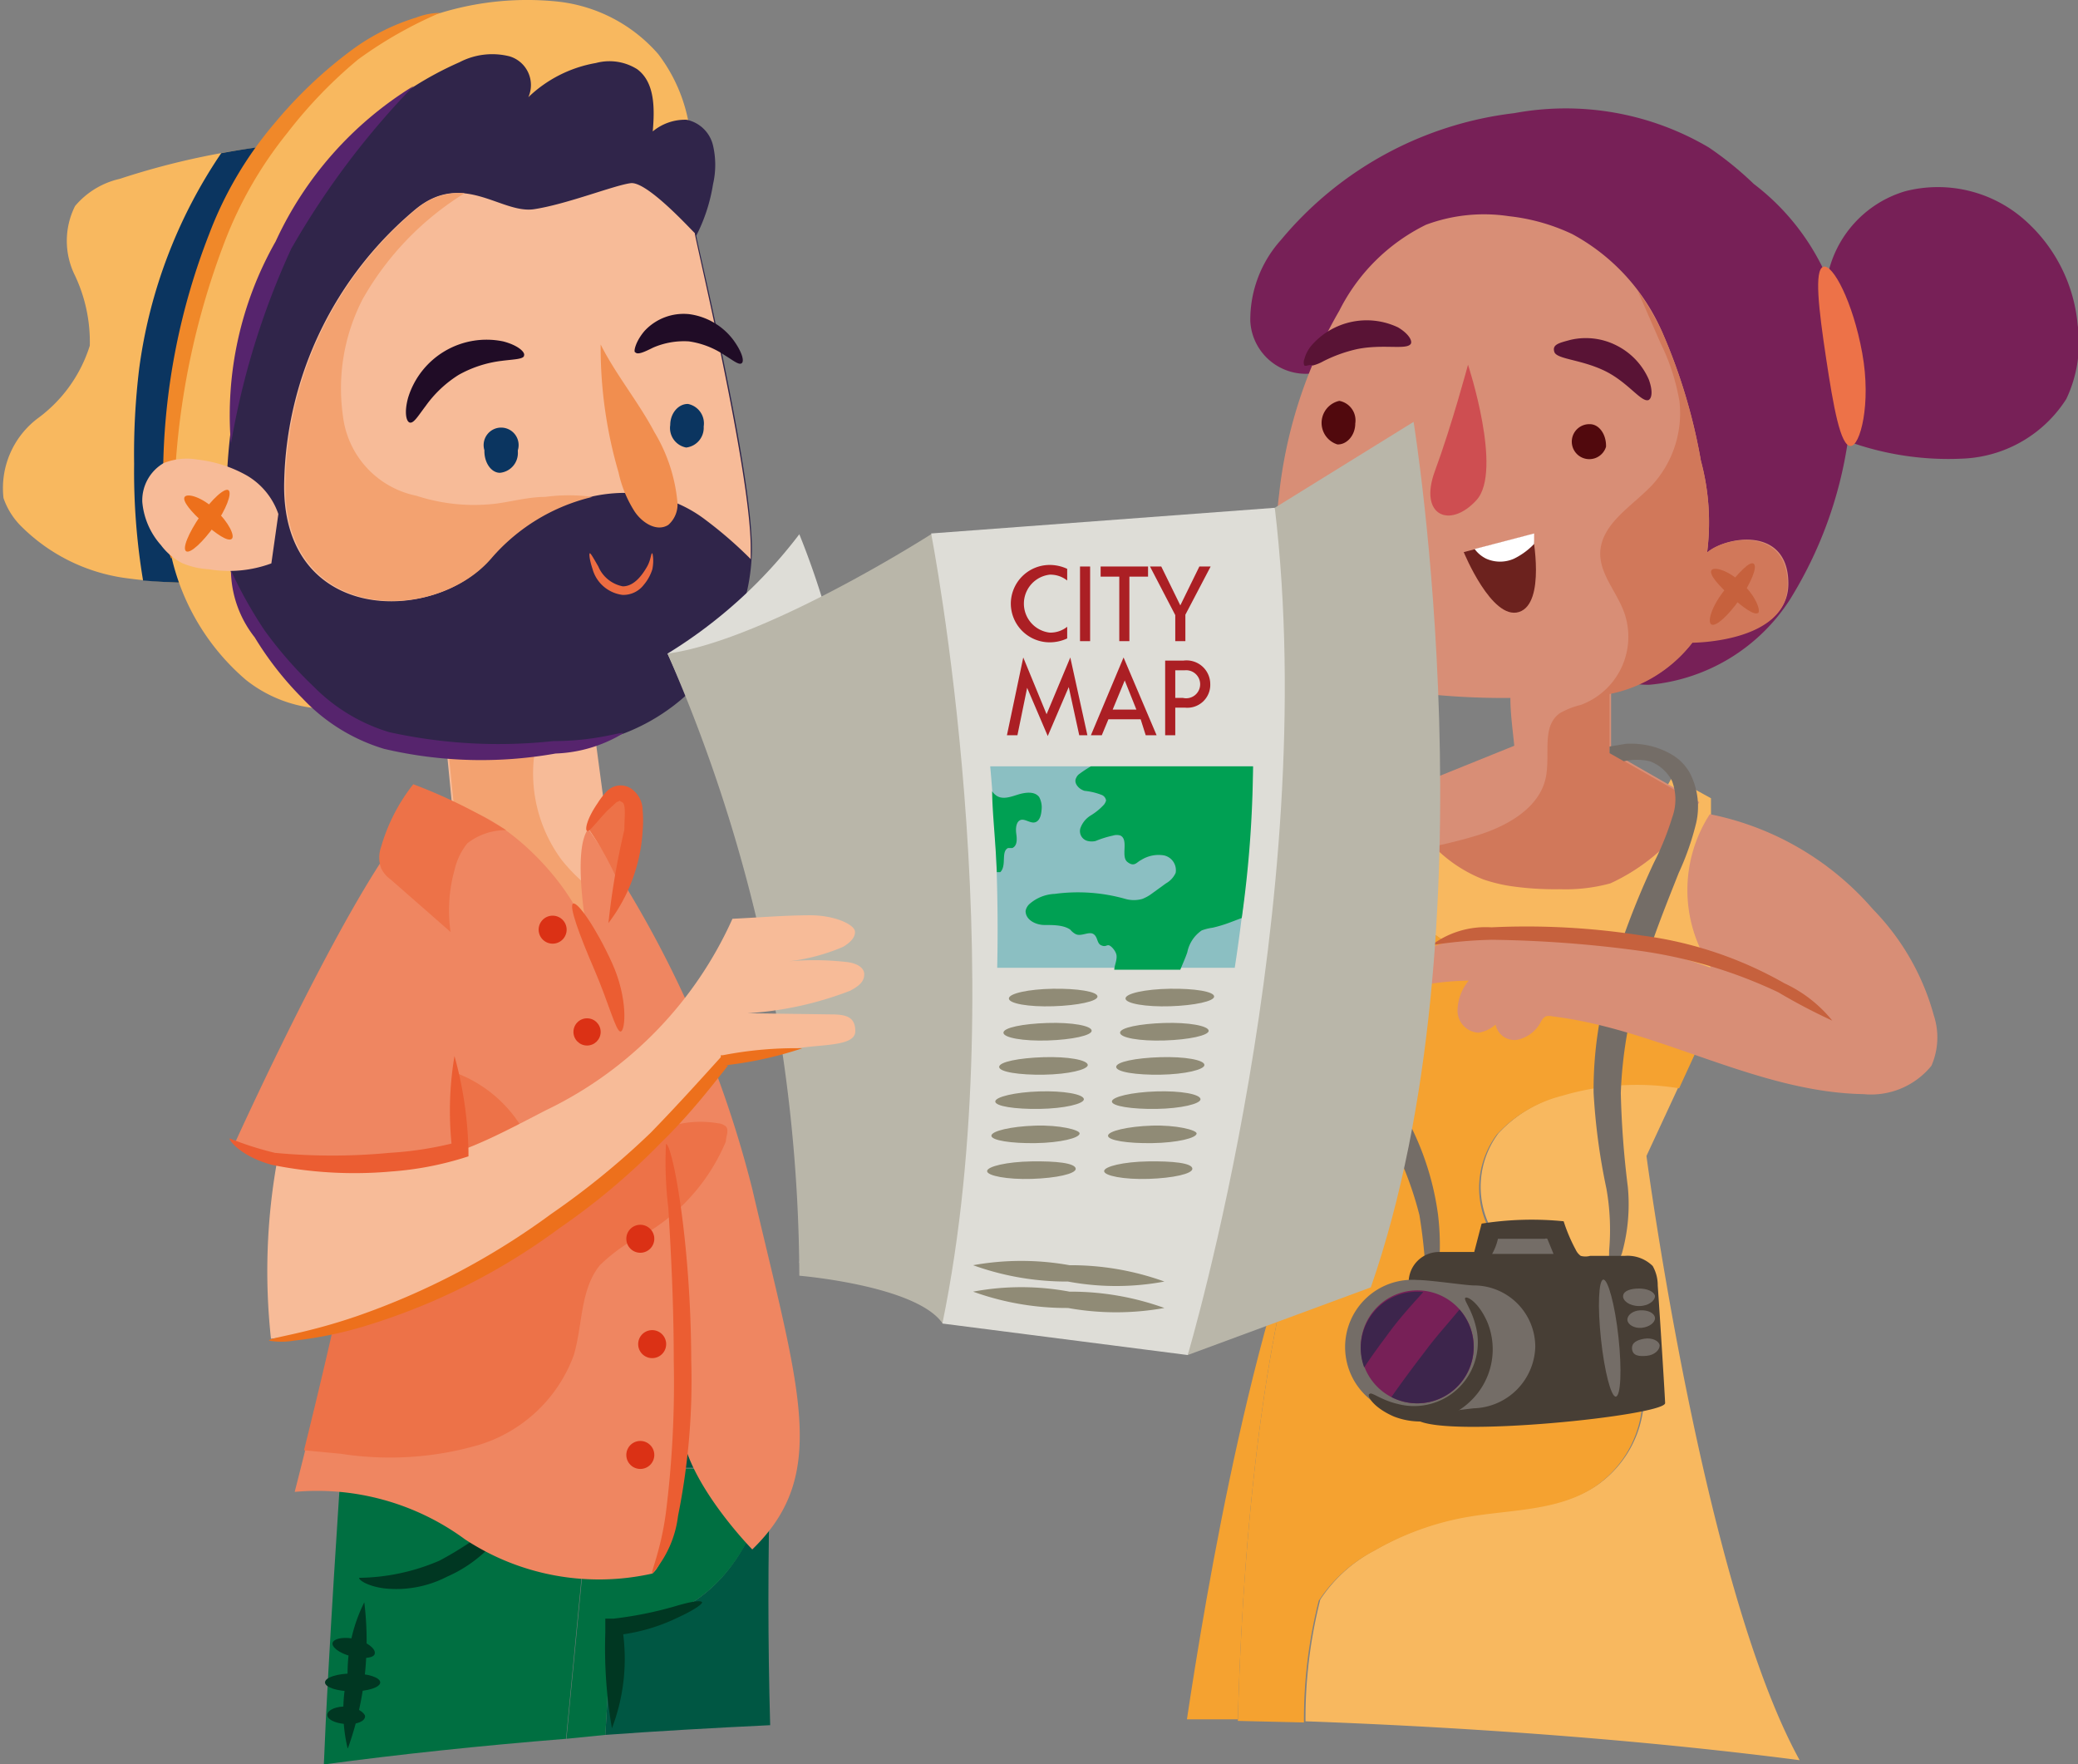 <svg id="分離模式" xmlns="http://www.w3.org/2000/svg" viewBox="0 0 53.45 45.37"><rect x="0" y="0" width="53.45" height="45.37" fill="#808080" stroke="none"/><defs><style>.cls-1{fill:#005743;}.cls-2{fill:#006f41;}.cls-3{fill:#f8b85f;}.cls-4{fill:#f5a230;}.cls-5{fill:#0b3560;}.cls-6{fill:#f7bb98;}.cls-7{fill:#f3a270;}.cls-8{fill:#30254a;}.cls-9{fill:#200c26;}.cls-10{fill:#ed6c41;}.cls-11{fill:#f18e4f;}.cls-12{fill:#56246d;}.cls-13{fill:#f08829;}.cls-14{fill:#ed701c;}.cls-15{fill:none;stroke:#040000;stroke-miterlimit:10;stroke-width:0.08px;}.cls-16{fill:#003722;}.cls-17{fill:#ef8661;}.cls-18{fill:#ed7248;}.cls-19{fill:#eb5d32;}.cls-20{fill:#db3115;}.cls-21{fill:#772057;}.cls-22{fill:#d88e76;}.cls-23{fill:#d1785a;}.cls-24{fill:#591335;}.cls-25{fill:#ce4e51;}.cls-26{fill:#51090d;}.cls-27{fill:#c6613d;}.cls-28{fill:#6c221e;}.cls-29{fill:#fff;}.cls-30{fill:#746d67;}.cls-31{fill:#473e35;}.cls-32{fill:#3d254c;}.cls-33{fill:#deddd7;}.cls-34{fill:#b9b6a9;}.cls-35{fill:#ab1f24;}.cls-36{fill:#8bbfc2;}.cls-37{fill:#00a053;}.cls-38{fill:#908b76;}.cls-39{fill:#040000;}</style></defs><path class="cls-1" d="M273.62,406.33,270.9,403l-1.78,2.51-.11,1.18,4.6,0C273.62,406.58,273.61,406.45,273.62,406.33Z" transform="translate(-253.77 -368.94)"/><path class="cls-1" d="M269.48,410.78s-.05,1.4-.14,2.78c1.37-.1,2.79-.18,4.24-.25-.06-2.15-.06-4.3,0-6.45C273,409.46,271.57,410.67,269.48,410.78Z" transform="translate(-253.77 -368.94)"/><path class="cls-2" d="M273.65,406.71h0v.15C273.62,406.81,273.64,406.76,273.65,406.71Z" transform="translate(-253.77 -368.94)"/><path class="cls-2" d="M269,406.69l-6.46,0s-.33,4.84-.44,7.63c1.93-.26,4-.48,6.23-.66Z" transform="translate(-253.77 -368.94)"/><path class="cls-2" d="M269.34,413.56c.09-1.38.14-2.78.14-2.78,2.09-.11,3.52-1.32,4.13-3.92v-.15l-4.6,0-.67,6.95Z" transform="translate(-253.77 -368.94)"/><path class="cls-3" d="M293.48,394c1.42.23,2.88.17,4.3.35l0-4.88-1-.55a3.38,3.38,0,0,1-3.44,1.85c-2.6-.18-2.72-2.16-2.72-2.16s-.72.81-1.48,1.81a3.59,3.59,0,0,0,.26.92C290,393,291.79,393.78,293.48,394Z" transform="translate(-253.77 -368.94)"/><path class="cls-3" d="M294,397.09a3.44,3.44,0,0,0-1.69,1,2.3,2.3,0,0,0,.1,2.87c.65.71,1.67.93,2.44,1.5a3,3,0,0,1,1.21,2.35,2.82,2.82,0,0,1-1.2,2.32c-.95.65-2.19.6-3.33.8a7.34,7.34,0,0,0-2.38.87,3.81,3.81,0,0,0-1.42,1.28,12.44,12.44,0,0,0-.38,3.13c4.65.17,9,.52,12.71,1-2.48-4.5-3.94-15.54-3.94-15.54l.84-1.81A6.72,6.72,0,0,0,294,397.09Z" transform="translate(-253.77 -368.94)"/><path class="cls-4" d="M288.15,398.09c-2.06,3.91-3.39,12-3.85,15.07l1.31,0C285.69,410.11,286.08,402,288.15,398.09Z" transform="translate(-253.77 -368.94)"/><path class="cls-4" d="M289.08,390.46l-.06.08.06-.08Z" transform="translate(-253.77 -368.94)"/><path class="cls-4" d="M287.31,413.24a12.44,12.44,0,0,1,.38-3.13,3.81,3.81,0,0,1,1.42-1.28,7.34,7.34,0,0,1,2.38-.87c1.14-.2,2.38-.15,3.33-.8a2.82,2.82,0,0,0,1.2-2.32,3,3,0,0,0-1.21-2.35c-.77-.57-1.79-.79-2.44-1.5a2.3,2.3,0,0,1-.1-2.87,3.44,3.44,0,0,1,1.69-1,6.72,6.72,0,0,1,3-.19l.87-1.89v-.62c-1.42-.18-2.88-.12-4.3-.35-1.69-.26-3.47-1.08-4.14-2.66a3.59,3.59,0,0,1-.26-.92l-.06.08-.25.35a1.71,1.71,0,0,1-.11.14l-.22.32a1,1,0,0,0-.11.17l-.19.29L288,392l-.15.27-.11.18-.12.25-.08.17-.09.23a.66.66,0,0,1-.05.15,2.07,2.07,0,0,0,0,.22.43.43,0,0,1,0,.11.71.71,0,0,0,0,.26,3.55,3.55,0,0,0,1.33,1.67l-.58,2.59c-2.07,3.92-2.46,12-2.54,15.1Z" transform="translate(-253.77 -368.94)"/><polygon class="cls-4" points="44.01 25.45 44.01 25.45 44.01 26.08 44.01 25.45"/><path class="cls-3" d="M256.85,373.54a2.11,2.11,0,0,0-1.15.7,2,2,0,0,0,0,1.79,4,4,0,0,1,.38,1.8,3.68,3.68,0,0,1-1.34,1.87,2.25,2.25,0,0,0-.88,2.05,1.89,1.89,0,0,0,.42.69,4.7,4.7,0,0,0,2.74,1.37,14,14,0,0,0,3.1.07l1-11.23A19.46,19.46,0,0,0,256.85,373.54Z" transform="translate(-253.77 -368.94)"/><path class="cls-5" d="M260.08,383.88l1-11.23c-.54.05-1.08.13-1.62.23a12.89,12.89,0,0,0-2.11,5.54,18.2,18.2,0,0,0-.13,2.45,17,17,0,0,0,.23,3A16.12,16.12,0,0,0,260.08,383.88Z" transform="translate(-253.77 -368.94)"/><path class="cls-3" d="M262.1,387.17a3.44,3.44,0,0,1-2-.74,5.89,5.89,0,0,1-1.91-3.13c-.34-3.72.63-8.27,2.56-10.74s3.24-3,4.36-3.29a7.61,7.61,0,0,1,3-.29,4,4,0,0,1,2.59,1.35,4.15,4.15,0,0,1,.79,1.81,4.84,4.84,0,0,1,.09,1.47,7.71,7.71,0,0,1-.49,1.93A30,30,0,0,1,265.3,385c-.8.91-1.77,2.2-3.2,2.2" transform="translate(-253.77 -368.94)"/><polygon class="cls-6" points="11.43 18.69 11.77 22.16 14.73 26.54 15.95 23.76 15.13 17.62 11.43 18.69"/><path class="cls-7" d="M268.22,391.06a3.74,3.74,0,0,1-.61-3.2.85.85,0,0,1,.09-.22,1,1,0,0,1,.31-.25l.93-.54,0-.29-3.7,1.06.35,3.48,2.95,4.37,1.23-2.78-.06-.43A4.44,4.44,0,0,1,268.22,391.06Z" transform="translate(-253.77 -368.94)"/><path class="cls-8" d="M271.68,375a4.4,4.4,0,0,0,.43-1.32,2.21,2.21,0,0,0,0-1,.88.88,0,0,0-.68-.66,1.3,1.3,0,0,0-.87.3c.05-.58.06-1.26-.4-1.6a1.34,1.34,0,0,0-1.06-.16,3.33,3.33,0,0,0-1.74.88.77.77,0,0,0-.48-1.05,1.82,1.82,0,0,0-1.29.15,8.75,8.75,0,0,0-4.11,3.73,14.19,14.19,0,0,0-1.72,5.35,14.81,14.81,0,0,0-.06,4,7.33,7.33,0,0,0,2.47,3.58c1.33,1.09,3.23,1.17,4.94,1.05a9.83,9.83,0,0,0,2.69-.44,5.13,5.13,0,0,0,3.31-4.7C273.13,381.07,271.69,375.16,271.68,375Z" transform="translate(-253.77 -368.94)"/><path class="cls-6" d="M270,373.65c-.42.05-1.64.54-2.49.67s-1.83-1-3.05,0a9.39,9.39,0,0,0-3.38,7c-.1,3.66,3.82,3.7,5.29,2s3.87-2.3,5.56-1a10.62,10.62,0,0,1,1.15,1c0-.09,0-.19,0-.28,0-2-1.43-7.94-1.44-8.11C271.68,375,270.45,373.61,270,373.65Z" transform="translate(-253.77 -368.94)"/><path class="cls-5" d="M267.09,380.56a.51.51,0,0,1-.46.54c-.23,0-.41-.27-.4-.58a.45.45,0,1,1,.86,0Z" transform="translate(-253.77 -368.94)"/><path class="cls-9" d="M267.25,378.08c0,.1-.26.1-.57.14a3,3,0,0,0-1.11.36,3,3,0,0,0-.85.8c-.19.25-.3.44-.4.43s-.16-.26-.05-.65a2.11,2.11,0,0,1,2.44-1.44C267.1,377.82,267.28,378,267.25,378.08Z" transform="translate(-253.77 -368.94)"/><path class="cls-5" d="M271.87,379.91a.51.51,0,0,1-.45.54.51.51,0,0,1-.41-.58c0-.31.22-.55.46-.54A.51.51,0,0,1,271.87,379.91Z" transform="translate(-253.77 -368.94)"/><path class="cls-9" d="M270.11,378c.06.07.22,0,.46-.12a2,2,0,0,1,.92-.16,2.19,2.19,0,0,1,.91.35c.23.14.38.27.45.21s0-.3-.22-.6a1.7,1.7,0,0,0-1.13-.66,1.37,1.37,0,0,0-1.15.43C270.11,377.73,270.06,378,270.11,378Z" transform="translate(-253.77 -368.94)"/><path class="cls-10" d="M270.55,383.17s.05.16,0,.41a1.14,1.14,0,0,1-.22.4.66.66,0,0,1-.55.26.92.92,0,0,1-.77-.67c-.08-.24-.09-.39-.07-.4s.1.13.22.34a.86.86,0,0,0,.63.51c.3,0,.51-.31.62-.5S270.51,383.16,270.55,383.17Z" transform="translate(-253.77 -368.94)"/><path class="cls-11" d="M270.6,380.05c-.4-.76-1-1.49-1.38-2.25a11.47,11.47,0,0,0,.46,3.29,3.08,3.08,0,0,0,.41,1c.19.29.57.54.87.35a.7.7,0,0,0,.23-.63A4.24,4.24,0,0,0,270.6,380.05Z" transform="translate(-253.77 -368.94)"/><path class="cls-7" d="M267.79,381.72c-.48,0-1,.16-1.43.19a4.77,4.77,0,0,1-1.88-.22,2.38,2.38,0,0,1-1.89-2.06,5,5,0,0,1,.51-3,7.6,7.6,0,0,1,2.62-2.72,1.68,1.68,0,0,0-1.23.4,9.39,9.39,0,0,0-3.38,7c-.1,3.66,3.82,3.7,5.29,2a4.93,4.93,0,0,1,2.61-1.59A4.53,4.53,0,0,0,267.79,381.72Z" transform="translate(-253.77 -368.94)"/><path class="cls-12" d="M259.71,380.36a9.05,9.05,0,0,1,1.15-5.21,9.2,9.2,0,0,1,3.55-4,20.88,20.88,0,0,0-3.15,4.19A20,20,0,0,0,259.71,380.36Z" transform="translate(-253.77 -368.94)"/><path class="cls-12" d="M269.8,387.8a3.61,3.61,0,0,1-1.74.52,10.93,10.93,0,0,1-4.41-.12,4.76,4.76,0,0,1-2.1-1.3,8.38,8.38,0,0,1-1.23-1.57,2.83,2.83,0,0,1-.61-1.72,11.33,11.33,0,0,0,.87,1.55,10.35,10.35,0,0,0,1.26,1.44,4.58,4.58,0,0,0,1.94,1.17A13.06,13.06,0,0,0,268,388C269.13,388,269.78,387.74,269.8,387.8Z" transform="translate(-253.77 -368.94)"/><path class="cls-13" d="M265.09,369.27a10.77,10.77,0,0,0-2.11,1.2,11.85,11.85,0,0,0-1.82,1.89,10.33,10.33,0,0,0-1.6,2.77,19.78,19.78,0,0,0-1.27,5.72c-.13,1.51,0,2.45-.12,2.45a1.76,1.76,0,0,1-.13-.65,13.08,13.08,0,0,1-.07-1.82,17.23,17.23,0,0,1,1.18-5.87,9.66,9.66,0,0,1,1.69-2.86,11.38,11.38,0,0,1,2-1.89,5.5,5.5,0,0,1,1.64-.82A1.79,1.79,0,0,1,265.09,369.27Z" transform="translate(-253.77 -368.94)"/><path class="cls-6" d="M260.12,381.17a3.33,3.33,0,0,0-1.27-.41,1.6,1.6,0,0,0-.87.09,1.11,1.11,0,0,0-.55,1,1.92,1.92,0,0,0,.48,1.11,1.58,1.58,0,0,0,.54.46,2,2,0,0,0,.69.16,3.14,3.14,0,0,0,1.61-.15l.18-1.27A1.84,1.84,0,0,0,260.12,381.17Z" transform="translate(-253.77 -368.94)"/><path class="cls-14" d="M259.73,382.8c-.1.08-.4-.13-.72-.41s-.56-.57-.49-.67.44,0,.79.33S259.82,382.73,259.73,382.8Z" transform="translate(-253.77 -368.94)"/><path class="cls-14" d="M258.56,383.12c-.11-.07.06-.47.36-.91s.64-.74.73-.66-.06.49-.36.91S258.67,383.18,258.56,383.12Z" transform="translate(-253.77 -368.94)"/><path class="cls-15" d="M273.65,383.66" transform="translate(-253.77 -368.94)"/><path class="cls-16" d="M271.83,410.15c0,.05-.21.2-.6.38a4.8,4.8,0,0,1-1.65.47l.21-.23v.13a5,5,0,0,1-.28,2.49,12.09,12.09,0,0,1-.17-2.47v-.35h.21a9.63,9.63,0,0,0,1.59-.32C271.54,410.13,271.8,410.09,271.83,410.15Z" transform="translate(-253.77 -368.94)"/><path class="cls-16" d="M266.94,407.94a3.45,3.45,0,0,1-1.67,1.55,2.85,2.85,0,0,1-1.63.3c-.43-.06-.65-.22-.63-.27a5.36,5.36,0,0,0,2.06-.44C266.1,408.54,266.84,407.83,266.94,407.94Z" transform="translate(-253.77 -368.94)"/><path class="cls-16" d="M262.71,413.9a4.16,4.16,0,0,1,0-1.9,4.08,4.08,0,0,1,.43-1.85,8.15,8.15,0,0,1-.42,3.75Z" transform="translate(-253.77 -368.94)"/><path class="cls-16" d="M263.41,411.46c0,.12-.28.16-.6.08s-.53-.25-.48-.36.32-.15.6-.08S263.43,411.34,263.41,411.46Z" transform="translate(-253.77 -368.94)"/><ellipse class="cls-16" cx="9.07" cy="43.27" rx="0.71" ry="0.23"/><path class="cls-16" d="M263.16,413.08c0,.13-.21.22-.5.2s-.49-.13-.47-.25.24-.21.5-.2S263.16,413,263.16,413.08Z" transform="translate(-253.77 -368.94)"/><path class="cls-17" d="M268.9,390.26a28.23,28.23,0,0,1,4.22,9.26c1.21,5.19,2,7.33,0,9.27,0,0-1.72-1.75-1.83-3.15,0,0-.12,3.28-.74,3.77a6.27,6.27,0,0,1-4.82-.88,6.42,6.42,0,0,0-4.38-1.22s1.62-6.27,1.77-8.23c0,0-2.55,0-3.29-.78,0,0,3.17-7,4.66-8.38,1.13-1.06,3.79,1.26,4.38,3C268.87,392.9,268.48,390.82,268.9,390.26Z" transform="translate(-253.77 -368.94)"/><path class="cls-18" d="M266.06,406.11a3.77,3.77,0,0,0,2.47-2.32c.23-.78.16-1.68.67-2.31a4.48,4.48,0,0,1,1.24-.85,5,5,0,0,0,2-2.33c0-.13.09-.29,0-.39a.36.36,0,0,0-.2-.08,2.69,2.69,0,0,0-1.58.21c-.6.29-1.12.8-1.78.83a2.43,2.43,0,0,1-1.77-1.06,3.38,3.38,0,0,0-1.65-1.29v1.94a1.24,1.24,0,0,1-.05.47,1.19,1.19,0,0,1-.42.47,6.21,6.21,0,0,1-2.09,1c-.32,1.78-.95,4.39-1.31,5.84l.95.09A8.22,8.22,0,0,0,266.06,406.11Z" transform="translate(-253.77 -368.94)"/><path class="cls-18" d="M264.4,389.11a4.7,4.7,0,0,0-.83,1.62.8.8,0,0,0,0,.53.73.73,0,0,0,.25.3l1.54,1.35a3.87,3.87,0,0,1,.1-1.59,1.7,1.7,0,0,1,.33-.69,1.61,1.61,0,0,1,1-.34A13.52,13.52,0,0,0,264.4,389.11Z" transform="translate(-253.77 -368.94)"/><path class="cls-18" d="M270,389.59a.38.38,0,0,0-.24-.25.49.49,0,0,0-.46.18,1.48,1.48,0,0,0-.39.74,7.72,7.72,0,0,1,.83,1.53A7.07,7.07,0,0,0,270,390,1.14,1.14,0,0,0,270,389.59Z" transform="translate(-253.77 -368.94)"/><path class="cls-19" d="M269.42,392.68a19.26,19.26,0,0,1,.41-2.4c0-.33.05-.66-.06-.71s0-.05-.14,0l-.25.23c-.29.31-.45.54-.51.51s0-.32.27-.71a1.87,1.87,0,0,1,.24-.31.49.49,0,0,1,.62-.07.68.68,0,0,1,.3.56,3.09,3.09,0,0,1,0,.53A4.33,4.33,0,0,1,269.42,392.68Z" transform="translate(-253.77 -368.94)"/><path class="cls-19" d="M270.55,409.41c-.06,0,.22-.58.35-1.58a26.79,26.79,0,0,0,.2-3.9c0-1.54-.08-2.93-.14-3.93a9.69,9.69,0,0,1-.06-1.64c.16,0,.64,2.46.65,5.57a17.66,17.66,0,0,1-.34,4A2.75,2.75,0,0,1,270.55,409.41Z" transform="translate(-253.77 -368.94)"/><circle class="cls-20" cx="16.47" cy="37.42" r="0.36"/><path class="cls-20" d="M270.9,403.45a.36.36,0,1,1-.71,0,.36.36,0,0,1,.71,0Z" transform="translate(-253.77 -368.94)"/><circle class="cls-20" cx="16.47" cy="31.86" r="0.36"/><path class="cls-20" d="M268.34,392.91a.36.36,0,0,1-.71,0,.36.36,0,1,1,.71,0Z" transform="translate(-253.77 -368.94)"/><circle class="cls-20" cx="15.1" cy="26.54" r="0.35"/><path class="cls-19" d="M269.73,395.47c-.12,0-.3-.73-.68-1.61s-.65-1.62-.54-1.68.58.6,1,1.52S269.86,395.47,269.73,395.47Z" transform="translate(-253.77 -368.94)"/><path class="cls-21" d="M307.21,377.28a4.08,4.08,0,0,0-1.44-2.75,3.37,3.37,0,0,0-3-.67,2.87,2.87,0,0,0-2,2.22,6.05,6.05,0,0,0-1.89-2.41,8.67,8.67,0,0,0-1.16-.94,7.25,7.25,0,0,0-5-.88,9.21,9.21,0,0,0-6,3.26,3.07,3.07,0,0,0-.79,2.09,1.43,1.43,0,0,0,1.53,1.35c-.23,6.43,7.63,8.06,8.75,8a4.81,4.81,0,0,0,3.6-2.19,10.63,10.63,0,0,0,1.49-4.07,7.59,7.59,0,0,0,3.05.44,3.32,3.32,0,0,0,2.57-1.53A3.37,3.37,0,0,0,307.21,377.28Z" transform="translate(-253.77 -368.94)"/><path class="cls-18" d="M301.37,380.41c-.26,0-.44-1-.63-2.26s-.31-2.27-.07-2.35.76.9,1,2.22S301.61,380.42,301.37,380.41Z" transform="translate(-253.77 -368.94)"/><path class="cls-22" d="M297.68,383.15a6.09,6.09,0,0,0-.16-2.36,14.48,14.48,0,0,0-1-3.32,5.23,5.23,0,0,0-2.31-2.51,5.08,5.08,0,0,0-1.63-.46,4.28,4.28,0,0,0-2.13.22,4.92,4.92,0,0,0-2.23,2.21,12,12,0,0,0-1.55,4.73,6.78,6.78,0,0,0,.17,2.62,3.45,3.45,0,0,0,1.57,2,4.59,4.59,0,0,0,1.71.47,19,19,0,0,0,2.5.14c0,.41.06.82.1,1.23l-3.07,1.24a4.75,4.75,0,0,0,2.28,2.17,5.4,5.4,0,0,0,2,.25,4.37,4.37,0,0,0,1.3-.15,5,5,0,0,0,2.25-2.06l-2.27-1.3s0-.91,0-1.51a3.56,3.56,0,0,0,2.11-1.32s2.45,0,2.45-1.49S298.17,382.73,297.68,383.15Z" transform="translate(-253.77 -368.94)"/><path class="cls-23" d="M297.3,385.47s2.45,0,2.45-1.49-1.58-1.25-2.07-.83a6.09,6.09,0,0,0-.16-2.36,14.48,14.48,0,0,0-1-3.32,7.05,7.05,0,0,0-.63-1.06l.59,1.35a5.45,5.45,0,0,1,.49,1.51,2.74,2.74,0,0,1-.69,2.13c-.52.56-1.33,1-1.35,1.77,0,.57.44,1,.63,1.56a1.87,1.87,0,0,1-1.13,2.34,2,2,0,0,0-.55.22c-.45.34-.24,1-.34,1.6-.14.82-1,1.3-1.79,1.54-.36.11-.73.2-1.1.28a3.63,3.63,0,0,0,1.28.85,4.1,4.1,0,0,0,.77.18,8,8,0,0,0,1.19.07,4.37,4.37,0,0,0,1.3-.15,5,5,0,0,0,2.25-2.06l-.08-.05-2.19-1.25s0-.91,0-1.51A3.56,3.56,0,0,0,297.3,385.47Z" transform="translate(-253.77 -368.94)"/><path class="cls-24" d="M290.06,377.78c-.1.17-.71,0-1.39.14a3.71,3.71,0,0,0-.86.31,1.16,1.16,0,0,1-.27.11.25.25,0,0,0-.14,0,.1.1,0,0,1-.08,0,.21.21,0,0,1,0-.16.9.9,0,0,1,.18-.35,1.88,1.88,0,0,1,2.23-.47C290,377.52,290.1,377.7,290.06,377.78Z" transform="translate(-253.77 -368.94)"/><path class="cls-24" d="M296.17,379.23c-.19.06-.53-.47-1.14-.76s-1.22-.29-1.28-.48.12-.23.42-.31a1.74,1.74,0,0,1,1.19.15,1.77,1.77,0,0,1,.82.87C296.29,379,296.26,379.19,296.17,379.23Z" transform="translate(-253.77 -368.94)"/><path class="cls-25" d="M291.53,378.32s.9,2.73.22,3.48-1.5.41-1.07-.75S291.53,378.32,291.53,378.32Z" transform="translate(-253.77 -368.94)"/><path class="cls-26" d="M288.63,379.83c0,.31-.22.55-.46.54a.58.58,0,0,1,.05-1.12A.51.51,0,0,1,288.63,379.83Z" transform="translate(-253.77 -368.94)"/><path class="cls-26" d="M295.08,380.43a.45.45,0,1,1-.4-.58C294.91,379.86,295.09,380.12,295.08,380.43Z" transform="translate(-253.77 -368.94)"/><path class="cls-27" d="M299,384.7c-.1.08-.39-.13-.71-.42s-.56-.56-.5-.67.45,0,.8.34S299.05,384.62,299,384.7Z" transform="translate(-253.77 -368.94)"/><path class="cls-27" d="M297.79,385c-.11-.06,0-.47.36-.91s.63-.73.73-.65-.07.49-.36.91S297.9,385.07,297.79,385Z" transform="translate(-253.77 -368.94)"/><path class="cls-28" d="M291.42,383.14l1.77-.46s.35,1.78-.35,2S291.42,383.14,291.42,383.14Z" transform="translate(-253.77 -368.94)"/><path class="cls-29" d="M291.7,383.06a.81.81,0,0,0,.3.25.88.88,0,0,0,.71,0,1.81,1.81,0,0,0,.46-.32l.06-.06c0-.17,0-.27,0-.27Z" transform="translate(-253.77 -368.94)"/><path class="cls-30" d="M290.55,402.22c-.05,0-.08-.2-.11-.56a13.66,13.66,0,0,0-.16-1.47,9,9,0,0,0-.77-2,9.08,9.08,0,0,1-1-2.65,7.77,7.77,0,0,1,.07-2.86,9.51,9.51,0,0,1,.73-2.19c.56-1.18,1.06-1.8,1.14-1.76a10.4,10.4,0,0,1-.68,2,13.24,13.24,0,0,0-.55,2.12,8.2,8.2,0,0,0,0,2.62,10.12,10.12,0,0,0,.87,2.5,7.23,7.23,0,0,1,.67,2.22,6.65,6.65,0,0,1,0,1.56C290.66,402,290.6,402.23,290.55,402.22Z" transform="translate(-253.77 -368.94)"/><path class="cls-30" d="M295.16,401.71c-.05,0,0-.24,0-.61a6.07,6.07,0,0,0-.07-1.59,16.13,16.13,0,0,1-.33-2.47,10,10,0,0,1,.46-3.07,21.07,21.07,0,0,1,1.09-2.84,7.24,7.24,0,0,0,.47-1.16,1.35,1.35,0,0,0,0-.94,1.06,1.06,0,0,0-.57-.51,1.47,1.47,0,0,0-.67,0l-.37-.21v-.17s0,0,.42-.07a2.17,2.17,0,0,1,.76.09,2.07,2.07,0,0,1,.46.21,1.27,1.27,0,0,1,.42.44,1.88,1.88,0,0,1,.17,1.29,7,7,0,0,1-.45,1.29c-.34.86-.72,1.79-1,2.79a11,11,0,0,0-.49,2.87,23.78,23.78,0,0,0,.18,2.41,4.67,4.67,0,0,1-.15,1.71C295.35,401.55,295.2,401.73,295.16,401.71Z" transform="translate(-253.77 -368.94)"/><path class="cls-31" d="M296.41,402a1,1,0,0,0-.13-.5.92.92,0,0,0-.72-.26h-.89a.47.47,0,0,1-.24,0,.4.4,0,0,1-.13-.16,4.21,4.21,0,0,1-.31-.73,8.29,8.29,0,0,0-2.11.06l-.19.73q-.45,0-.9,0a.78.78,0,0,0-.78.88c0,.12.21,3.44.21,3.44.75.47,6.33-.11,6.38-.43C296.6,404.94,296.48,403,296.41,402Z" transform="translate(-253.77 -368.94)"/><path class="cls-30" d="M291.68,402c-.2,0-1.13-.14-1.45-.14a1.73,1.73,0,1,0,0,3.45c.32,0,1.08-.11,1.45-.15a1.63,1.63,0,0,0,1.58-1.58A1.58,1.58,0,0,0,291.68,402Z" transform="translate(-253.77 -368.94)"/><path class="cls-21" d="M291.25,404.61a1.45,1.45,0,0,1-2.05-2.06,1.45,1.45,0,0,1,2.05,2.06Z" transform="translate(-253.77 -368.94)"/><path class="cls-31" d="M289,404.79c.05-.06.29.16.73.26a1.64,1.64,0,0,0,2-2c-.11-.45-.32-.68-.27-.73s.35.12.57.63a1.84,1.84,0,0,1-.41,2,1.86,1.86,0,0,1-2,.42C289.07,405.13,288.91,404.81,289,404.79Z" transform="translate(-253.77 -368.94)"/><path class="cls-30" d="M295.33,404.86c-.12,0-.29-.64-.38-1.48s-.06-1.52.06-1.53.3.65.39,1.48S295.46,404.85,295.33,404.86Z" transform="translate(-253.77 -368.94)"/><path class="cls-30" d="M296.34,402.27c0,.12-.16.26-.41.26s-.43-.14-.41-.27.21-.18.41-.18S296.31,402.15,296.34,402.27Z" transform="translate(-253.77 -368.94)"/><path class="cls-30" d="M296.34,402.84c0,.12-.15.23-.34.25s-.36-.08-.37-.2.13-.24.33-.25S296.33,402.71,296.34,402.84Z" transform="translate(-253.77 -368.94)"/><path class="cls-30" d="M296.46,403.54c0,.12-.13.25-.33.27s-.36,0-.38-.17.13-.24.32-.27S296.44,403.42,296.46,403.54Z" transform="translate(-253.77 -368.94)"/><path class="cls-30" d="M293.57,400.8s0,0,0,0a.07.07,0,0,0-.06,0l-1.21,0a1.43,1.43,0,0,1-.15.39l1.58,0Z" transform="translate(-253.77 -368.94)"/><path class="cls-32" d="M289.53,403.17c.27-.36.57-.69.85-1a1.45,1.45,0,0,0-1.52,1.94C289.08,403.77,289.31,403.47,289.53,403.17Z" transform="translate(-253.77 -368.94)"/><path class="cls-32" d="M290.43,403.69c-.3.39-.59.78-.87,1.18a1.45,1.45,0,0,0,1.75-2.25C291,403,290.71,403.31,290.43,403.69Z" transform="translate(-253.77 -368.94)"/><path class="cls-22" d="M297.78,393.83a14.15,14.15,0,0,0-3.36-.77,6.71,6.71,0,0,0-3.72.2c-.48.2-1,.62-.9,1.14a7.38,7.38,0,0,1,1.75-.24,1.22,1.22,0,0,0-.29.79.57.57,0,0,0,.54.55.86.86,0,0,0,.44-.21.49.49,0,0,0,.57.39.89.89,0,0,0,.59-.45.32.32,0,0,1,.13-.15.33.33,0,0,1,.17,0c2.74.33,5.25,1.95,8,2a2,2,0,0,0,1.75-.73,1.82,1.82,0,0,0,.06-1.3,6.26,6.26,0,0,0-1.56-2.72,7.48,7.48,0,0,0-4.2-2.45A3.59,3.59,0,0,0,297.78,393.83Z" transform="translate(-253.77 -368.94)"/><path class="cls-27" d="M300.9,395.19a15,15,0,0,1-1.39-.73,12.28,12.28,0,0,0-3.59-1.07,31,31,0,0,0-3.78-.28,11.5,11.5,0,0,0-1.55.14,2.32,2.32,0,0,1,1.54-.46A19.11,19.11,0,0,1,296,393a10,10,0,0,1,3.67,1.23A3.44,3.44,0,0,1,300.9,395.19Z" transform="translate(-253.77 -368.94)"/><path class="cls-33" d="M274.33,382.68a12.37,12.37,0,0,1-3.39,3.07s4.17,8.81,3.39,15.68C274.33,401.43,278,391.77,274.33,382.68Z" transform="translate(-253.77 -368.94)"/><path class="cls-34" d="M277.72,382.68s-4.26,2.73-6.78,3.07a40.25,40.25,0,0,1,3.39,16s3,.25,3.68,1.22C279.46,402.67,283.41,390.56,277.72,382.68Z" transform="translate(-253.77 -368.94)"/><path class="cls-34" d="M286.56,382l3.57-2.21s2.12,13-1.1,22.26l-4.71,1.74Z" transform="translate(-253.77 -368.94)"/><path class="cls-33" d="M286.56,382l-8.84.66s2.18,11.14.29,20.32l6.31.81S287.77,392.19,286.56,382Z" transform="translate(-253.77 -368.94)"/><path class="cls-35" d="M279.77,384.47a1,1,0,0,1,1-1,1.06,1.06,0,0,1,.45.1v.3a.69.69,0,0,0-.45-.15.75.75,0,0,0,0,1.49.69.69,0,0,0,.45-.15v.3a1.06,1.06,0,0,1-.45.1A1,1,0,0,1,279.77,384.47Z" transform="translate(-253.77 -368.94)"/><path class="cls-35" d="M281.55,383.51h.26v1.92h-.26Z" transform="translate(-253.77 -368.94)"/><path class="cls-35" d="M283.3,383.77h-.48v1.66h-.26v-1.66h-.48v-.26h1.22Z" transform="translate(-253.77 -368.94)"/><path class="cls-35" d="M284.26,384.75v.68H284v-.67l-.65-1.25h.29l.49,1,.49-1h.29Z" transform="translate(-253.77 -368.94)"/><path class="cls-35" d="M281.53,387.85l-.27-1.24-.54,1.26h0l-.53-1.24-.25,1.22h-.27l.42-2h0l.6,1.46.61-1.46h0l.44,2Z" transform="translate(-253.77 -368.94)"/><path class="cls-35" d="M283.11,387.44h-.83l-.17.41h-.28l.84-2h0l.85,2h-.28Zm-.11-.25-.3-.75-.31.75Z" transform="translate(-253.77 -368.94)"/><path class="cls-35" d="M284.9,386.53a.59.59,0,0,1-.65.61H284v.71h-.26v-1.92h.47A.61.61,0,0,1,284.9,386.53Zm-.26,0a.36.36,0,0,0-.4-.35H284v.71h.2A.36.36,0,0,0,284.64,386.53Z" transform="translate(-253.77 -368.94)"/><path class="cls-36" d="M279.24,388.65a46.34,46.34,0,0,1,.18,5.18h6.11a41.33,41.33,0,0,0,.47-5.18Z" transform="translate(-253.77 -368.94)"/><path class="cls-37" d="M279.7,390.75l.11,0c.13-.06.12-.23.1-.37s0-.31.11-.35.25.09.37.06.16-.18.17-.31a.56.56,0,0,0-.06-.34c-.12-.16-.37-.12-.56-.06s-.41.14-.57,0a.34.34,0,0,1-.08-.09c0,.51.09,1.29.12,2.08l.09,0C279.67,391.2,279.51,390.84,279.7,390.75Z" transform="translate(-253.77 -368.94)"/><path class="cls-37" d="M286,388.65h-4.17a2.9,2.9,0,0,0-.29.19.24.24,0,0,0-.09.11c-.07.13.07.29.22.33a1.65,1.65,0,0,1,.45.11.18.18,0,0,1,.1.14.31.31,0,0,1-.05.1,1.54,1.54,0,0,1-.34.28.63.63,0,0,0-.27.33.26.26,0,0,0,.19.33.45.45,0,0,0,.2,0,2.59,2.59,0,0,1,.45-.14.31.31,0,0,1,.19,0c.22.11,0,.54.18.68s.24,0,.35-.05a.84.84,0,0,1,.59-.12.39.39,0,0,1,.3.45.59.59,0,0,1-.25.27l-.4.29a1.06,1.06,0,0,1-.21.11.8.8,0,0,1-.43,0,4.48,4.48,0,0,0-1.82-.13,1.05,1.05,0,0,0-.65.26.32.32,0,0,0-.1.18c0,.23.26.36.49.36s.49,0,.66.12a.45.45,0,0,0,.13.11c.14.08.34-.07.46,0s.09.24.2.29.13,0,.19,0,.2.15.21.27-.05.24-.06.36h1.7c.06-.15.13-.3.18-.45a.89.89,0,0,1,.37-.56,1.28,1.28,0,0,1,.28-.07,3.5,3.5,0,0,0,.46-.14l.29-.11A29.31,29.31,0,0,0,286,388.65Z" transform="translate(-253.77 -368.94)"/><circle class="cls-33" cx="27.67" cy="31.5" r="0.52"/><path class="cls-38" d="M282,394.57c0,.12-.5.23-1.14.25s-1.14-.07-1.14-.2.51-.24,1.13-.25S282,394.44,282,394.57Z" transform="translate(-253.77 -368.94)"/><path class="cls-38" d="M281.85,395.45c0,.12-.5.23-1.13.25s-1.14-.07-1.14-.2.5-.23,1.13-.25S281.85,395.32,281.85,395.45Z" transform="translate(-253.77 -368.94)"/><path class="cls-38" d="M281.75,396.33c0,.12-.5.24-1.13.25s-1.15-.07-1.15-.2.51-.23,1.14-.25S281.74,396.2,281.75,396.33Z" transform="translate(-253.77 -368.94)"/><path class="cls-38" d="M281.65,397.21c0,.12-.5.24-1.14.25s-1.14-.07-1.14-.19.51-.24,1.13-.26S281.64,397.08,281.65,397.21Z" transform="translate(-253.77 -368.94)"/><path class="cls-38" d="M281.54,398.09c0,.12-.5.24-1.13.25s-1.14-.07-1.14-.19.5-.24,1.13-.26S281.54,398,281.54,398.09Z" transform="translate(-253.77 -368.94)"/><path class="cls-38" d="M281.44,399c0,.13-.5.24-1.13.26s-1.15-.08-1.15-.2.51-.24,1.14-.25S281.43,398.85,281.44,399Z" transform="translate(-253.77 -368.94)"/><path class="cls-38" d="M285,394.57c0,.12-.5.23-1.13.25s-1.15-.07-1.15-.2.51-.24,1.14-.25S285,394.44,285,394.57Z" transform="translate(-253.77 -368.94)"/><path class="cls-38" d="M284.86,395.45c0,.12-.5.23-1.14.25s-1.14-.07-1.14-.2.51-.23,1.13-.25S284.85,395.32,284.86,395.45Z" transform="translate(-253.77 -368.94)"/><path class="cls-38" d="M284.75,396.33c0,.12-.5.24-1.13.25s-1.14-.07-1.14-.2.5-.23,1.13-.25S284.75,396.2,284.75,396.33Z" transform="translate(-253.77 -368.94)"/><path class="cls-38" d="M284.65,397.21c0,.12-.5.24-1.13.25s-1.15-.07-1.15-.19.51-.24,1.14-.26S284.64,397.08,284.65,397.21Z" transform="translate(-253.77 -368.94)"/><path class="cls-38" d="M284.55,398.09c0,.12-.5.24-1.14.25s-1.14-.07-1.14-.19.51-.24,1.13-.26S284.54,398,284.55,398.09Z" transform="translate(-253.77 -368.94)"/><path class="cls-38" d="M284.44,399c0,.13-.5.24-1.13.26s-1.14-.08-1.14-.2.5-.24,1.13-.25S284.44,398.85,284.44,399Z" transform="translate(-253.77 -368.94)"/><path class="cls-38" d="M283.72,401.9a6.74,6.74,0,0,1-2.48,0,7.09,7.09,0,0,1-2.44-.42,7,7,0,0,1,2.48,0A7.09,7.09,0,0,1,283.72,401.9Z" transform="translate(-253.77 -368.94)"/><path class="cls-38" d="M283.72,402.58a7,7,0,0,1-2.48,0,7.09,7.09,0,0,1-2.44-.42,6.74,6.74,0,0,1,2.48,0A7.09,7.09,0,0,1,283.72,402.58Z" transform="translate(-253.77 -368.94)"/><path class="cls-6" d="M276,394c0-.21-.26-.3-.47-.32a7.4,7.4,0,0,0-1.63,0,5,5,0,0,0,1.56-.39c.15-.09.32-.23.3-.4s-.51-.41-1.15-.41-1.35.06-2,.09a10,10,0,0,1-4.81,4.93c-2.09,1.08-3.4,1.86-6.9,1.29a16,16,0,0,0-.16,4.58c3.42-.35,6.5-2.25,9.14-4.46a30,30,0,0,0,2.55-2.74s1.36-.21,2-.29,1.34-.06,1.34-.42-.23-.42-.55-.43L273,395a8.86,8.86,0,0,0,2.64-.58C275.78,394.34,276,394.23,276,394Z" transform="translate(-253.77 -368.94)"/><path class="cls-39" d="M260.85,398.81a0,0,0,0,1-.06,0,.16.16,0,0,1,0-.06v-.06h0l.22,0h0a.13.13,0,0,1-.14.11.12.12,0,0,1-.08-.15h0l.22,0h0l0,0Z" transform="translate(-253.77 -368.94)"/><path class="cls-19" d="M265.46,396.1a9.9,9.9,0,0,1,.36,2.44v.14l-.16.05a8.27,8.27,0,0,1-1.83.34,10.67,10.67,0,0,1-3.06-.17c-.8-.21-1.13-.65-1.09-.68a8.39,8.39,0,0,0,1.16.37,15.6,15.6,0,0,0,2.95,0,9,9,0,0,0,1.76-.28l-.15.19A8.51,8.51,0,0,1,265.46,396.1Z" transform="translate(-253.77 -368.94)"/><path class="cls-14" d="M274.41,395.9a9.62,9.62,0,0,1-2,.44l.09,0c-.46.58-1,1.28-1.74,2a17.4,17.4,0,0,1-2.59,2.18,16.39,16.39,0,0,1-5.13,2.56,10.11,10.11,0,0,1-1.71.34,1.88,1.88,0,0,1-.64,0c0-.08.89-.16,2.26-.63a18.86,18.86,0,0,0,5-2.63,20.23,20.23,0,0,0,2.56-2.09c.7-.72,1.31-1.4,1.8-1.94l0-.05h.05A9.77,9.77,0,0,1,274.41,395.9Z" transform="translate(-253.77 -368.94)"/></svg>